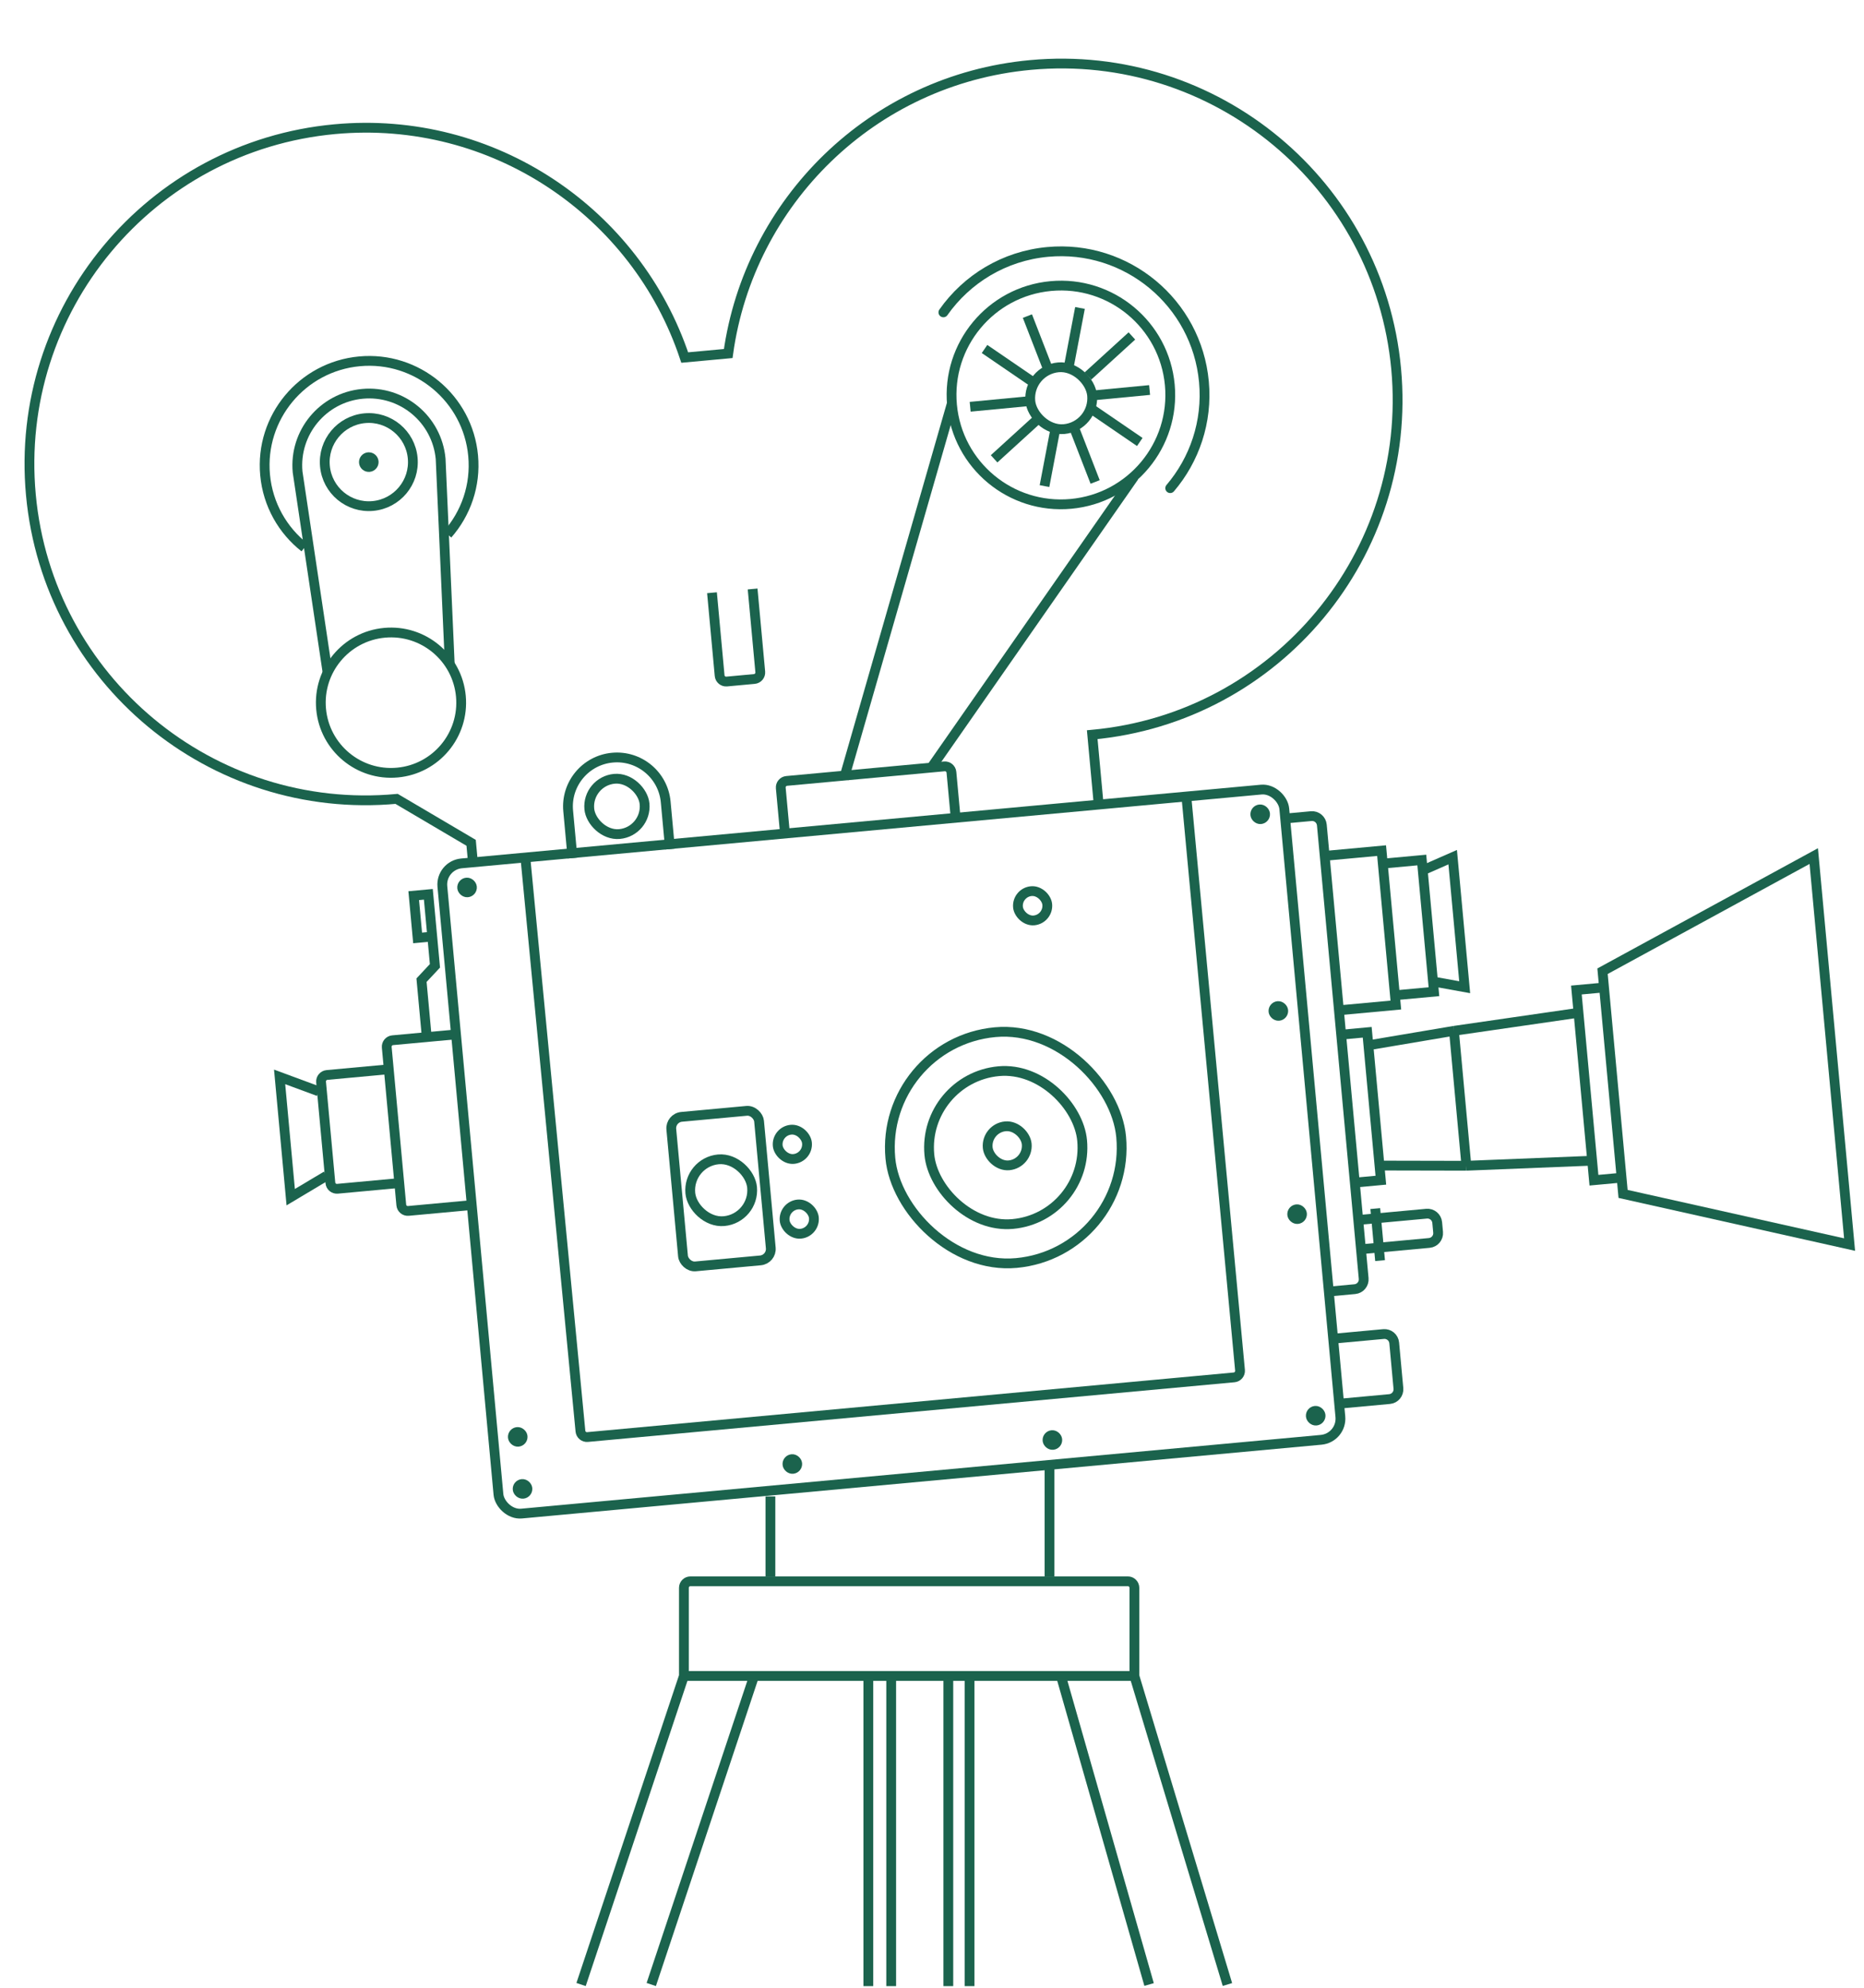 <?xml version="1.0" encoding="UTF-8"?> <svg xmlns="http://www.w3.org/2000/svg" width="571" height="609" viewBox="0 0 571 609" fill="none"><path d="M240.416 254.811L239.176 241.368C239.074 240.269 239.884 239.295 240.984 239.193L289.279 234.738C290.379 234.636 291.352 235.446 291.454 236.545L292.832 251.482" stroke="#1B634D" stroke-width="3"></path><path d="M161 263.34L177.806 438.356C177.911 439.453 178.884 440.258 179.981 440.157L378.049 421.883C379.15 421.782 379.959 420.806 379.857 419.705L363.5 244.84" stroke="#1B634D" stroke-width="3"></path><path d="M410.353 316.963L418.817 316.183L419.184 320.166M414.533 362.271L422.997 361.49L422.584 357.009M419.184 320.166L445.389 315.74M419.184 320.166L422.584 357.009M445.389 315.74L449.201 357.064M445.389 315.74L483.542 310.211M449.201 357.064L422.584 357.009M449.201 357.064L487.722 355.519M483.542 310.211L487.722 355.519M483.542 310.211L482.899 303.241L491.363 302.46M487.722 355.519L488.273 361.493L496.737 360.713M491.363 302.46L496.737 360.713M491.363 302.46L490.904 297.481L555.607 262.213L566.585 381.208L497.197 365.691L496.737 360.713" stroke="#1B634D" stroke-width="3"></path><rect x="134.913" y="265.047" width="259" height="200" rx="6.5" transform="rotate(-5.271 134.913 265.047)" stroke="#1B634D" stroke-width="3"></rect><rect x="205.319" y="342.405" width="27" height="46" rx="3.5" transform="rotate(-5.271 205.319 342.405)" stroke="#1B634D" stroke-width="3"></rect><rect x="269.483" y="319.414" width="71" height="71" rx="35.5" transform="rotate(-5.271 269.483 319.414)" stroke="#1B634D" stroke-width="3"></rect><rect x="282.53" y="330.26" width="47" height="47" rx="23.5" transform="rotate(-5.271 282.53 330.26)" stroke="#1B634D" stroke-width="3"></rect><rect x="302.014" y="345.536" width="12" height="12" rx="6" transform="rotate(-5.271 302.014 345.536)" stroke="#1B634D" stroke-width="3"></rect><rect x="179.741" y="239.319" width="17" height="17" rx="8.5" transform="rotate(-5.271 179.741 239.319)" stroke="#1B634D" stroke-width="3"></rect><rect x="210.592" y="355.979" width="19" height="19" rx="9.5" transform="rotate(-5.271 210.592 355.979)" stroke="#1B634D" stroke-width="3"></rect><rect x="311.428" y="273.366" width="9" height="9" rx="4.5" transform="rotate(-5.271 311.428 273.366)" stroke="#1B634D" stroke-width="3"></rect><rect x="237.827" y="346.436" width="9" height="9" rx="4.5" transform="rotate(-5.271 237.827 346.436)" stroke="#1B634D" stroke-width="3"></rect><rect x="241.085" y="447.063" width="3" height="3" rx="1.5" transform="rotate(-5.271 241.085 447.063)" stroke="#1B634D" stroke-width="3"></rect><rect x="158.436" y="454.688" width="3" height="3" rx="1.5" transform="rotate(-5.271 158.436 454.688)" stroke="#1B634D" stroke-width="3"></rect><rect x="156.967" y="438.754" width="3" height="3" rx="1.5" transform="rotate(-5.271 156.967 438.754)" stroke="#1B634D" stroke-width="3"></rect><rect x="320.749" y="439.713" width="3" height="3" rx="1.5" transform="rotate(-5.271 320.749 439.713)" stroke="#1B634D" stroke-width="3"></rect><rect x="401.405" y="432.272" width="3" height="3" rx="1.5" transform="rotate(-5.271 401.405 432.272)" stroke="#1B634D" stroke-width="3"></rect><rect x="395.71" y="370.534" width="3" height="3" rx="1.5" transform="rotate(-5.271 395.71 370.534)" stroke="#1B634D" stroke-width="3"></rect><rect x="389.967" y="308.297" width="3" height="3" rx="1.5" transform="rotate(-5.271 389.967 308.297)" stroke="#1B634D" stroke-width="3"></rect><rect x="384.405" y="248.053" width="3" height="3" rx="1.5" transform="rotate(-5.271 384.405 248.053)" stroke="#1B634D" stroke-width="3"></rect><rect x="141.444" y="270.469" width="3" height="3" rx="1.5" transform="rotate(-5.271 141.444 270.469)" stroke="#1B634D" stroke-width="3"></rect><rect x="239.944" y="369.338" width="9" height="9" rx="4.5" transform="rotate(-5.271 239.944 369.338)" stroke="#1B634D" stroke-width="3"></rect><path d="M175.382 262.819L174.05 248.38C173.289 240.131 179.359 232.826 187.608 232.065C195.858 231.304 203.162 237.375 203.923 245.624L205.255 260.063" stroke="#1B634D" stroke-width="3"></path><path d="M139.2 316.872L120.281 318.617C119.181 318.719 118.371 319.692 118.473 320.792L122.928 369.087C123.03 370.187 124.004 370.997 125.104 370.895L144.023 369.15" stroke="#1B634D" stroke-width="3"></path><path d="M119.083 327.514L100.163 329.26C99.064 329.361 98.254 330.335 98.356 331.435L101.204 362.304C101.305 363.404 102.279 364.213 103.379 364.112L122.298 362.366" stroke="#1B634D" stroke-width="3"></path><path d="M97.613 334.266L85.656 329.846L89.055 366.689L100.001 360.156" stroke="#1B634D" stroke-width="3"></path><path d="M130.639 316.658L129.123 300.228L133.236 295.831L132.41 286.87M132.41 286.87L131.215 273.924L126.734 274.338L127.929 287.283L132.41 286.87Z" stroke="#1B634D" stroke-width="3"></path><path d="M394.188 250.666L401.656 249.977C403.306 249.825 404.766 251.039 404.919 252.689L417.734 391.599C417.887 393.249 416.672 394.709 415.023 394.862L407.554 395.551" stroke="#1B634D" stroke-width="3"></path><path d="M408.891 409.99L423.827 408.612C425.477 408.46 426.938 409.674 427.09 411.324L428.376 425.265C428.528 426.915 427.314 428.375 425.665 428.528L410.728 429.906" stroke="#1B634D" stroke-width="3"></path><path d="M416.086 373.676L436.997 371.747C438.647 371.594 440.108 372.808 440.26 374.458L440.536 377.446C440.688 379.095 439.474 380.556 437.824 380.708L416.913 382.638" stroke="#1B634D" stroke-width="3"></path><path d="M421.289 370.184L422.759 386.116" stroke="#1B634D" stroke-width="3"></path><path d="M406.297 262.104L423.225 260.542L423.592 264.525M410.661 309.403L427.589 307.841L427.313 304.854M423.592 264.525L435.542 263.422L439.262 303.751L427.313 304.854M423.592 264.525L427.313 304.854" stroke="#1B634D" stroke-width="3"></path><path d="M436.315 266.362L445.001 262.548L448.676 302.379L439.484 300.716" stroke="#1B634D" stroke-width="3"></path><path d="M336.559 246.443L334.584 225.034C391.229 219.808 432.912 169.652 427.686 113.007C422.46 56.362 372.304 14.679 315.659 19.905C267.065 24.388 229.482 61.938 223.08 108.284L209.751 109.514C194.978 65.121 151.159 35.082 102.564 39.565C45.92 44.791 4.236 94.947 9.462 151.592C14.688 208.237 64.844 249.92 121.489 244.694L144.322 258.153L144.874 264.128" stroke="#1B634D" stroke-width="3"></path><path d="M93.298 167.697C86.63 162.455 82.046 154.589 81.205 145.476C79.582 127.878 92.532 112.295 110.13 110.672C127.729 109.048 143.311 121.998 144.935 139.596C145.775 148.709 142.708 157.281 137.112 163.655" stroke="#1B634D" stroke-width="3"></path><path d="M137.776 203.524L134.977 140.529C133.86 128.422 123.146 119.513 111.048 120.629C98.949 121.746 90.046 132.465 91.163 144.571L100.343 205.974" stroke="#1B634D" stroke-width="3"></path><circle cx="119.774" cy="215.227" r="21.5" transform="rotate(-5.271 119.774 215.227)" stroke="#1B634D" stroke-width="3"></circle><circle cx="112.979" cy="141.539" r="13.5" transform="rotate(-5.271 112.979 141.539)" stroke="#1B634D" stroke-width="3"></circle><circle cx="112.974" cy="141.54" r="1.5" transform="rotate(-5.271 112.974 141.54)" stroke="#1B634D" stroke-width="3"></circle><circle cx="324.989" cy="120.976" r="33.5" transform="rotate(-5.271 324.989 120.976)" stroke="#1B634D" stroke-width="3"></circle><path d="M288.986 95.677C296.152 85.491 307.572 78.396 320.944 77.162C345.142 74.93 366.568 92.736 368.8 116.934C369.935 129.23 365.895 140.811 358.471 149.521" stroke="#1B634D" stroke-width="3" stroke-linecap="round"></path><path d="M291.582 123.556L258.509 238.581M347.382 146.025L285.303 235.105" stroke="#1B634D" stroke-width="3"></path><path d="M218.102 181.551L220.444 206.943C220.546 208.043 221.52 208.852 222.619 208.751L231.084 207.97C232.183 207.868 232.993 206.894 232.891 205.795L230.549 180.402" stroke="#1B634D" stroke-width="3"></path><rect x="314.749" y="113.385" width="19" height="19" rx="9.5" transform="rotate(-5.271 314.749 113.385)" stroke="#1B634D" stroke-width="3"></rect><path d="M314.727 96.816L321.313 113.783" stroke="#1B634D" stroke-width="3"></path><path d="M328.891 130.658L335.477 147.625" stroke="#1B634D" stroke-width="3"></path><path d="M334.125 125.105L349.149 135.378" stroke="#1B634D" stroke-width="3"></path><path d="M301.594 106.893L316.618 117.165" stroke="#1B634D" stroke-width="3"></path><path d="M297.195 124.588L315.313 122.858" stroke="#1B634D" stroke-width="3"></path><path d="M304.523 140.535L317.977 128.277" stroke="#1B634D" stroke-width="3"></path><path d="M333.281 115.158L346.734 102.9" stroke="#1B634D" stroke-width="3"></path><path d="M319.961 148.889L323.364 131.009" stroke="#1B634D" stroke-width="3"></path><path d="M327.43 112.205L330.832 94.326" stroke="#1B634D" stroke-width="3"></path><path d="M334.039 121.189L352.157 119.46" stroke="#1B634D" stroke-width="3"></path><path d="M209.5 513.346V486.346C209.5 485.241 210.395 484.346 211.5 484.346H345.5C346.605 484.346 347.5 485.241 347.5 486.346V513.346M209.5 513.346L178 607.846M209.5 513.346H231M347.5 513.346H325M347.5 513.346L376 607.846M231 513.346L199.5 607.846M231 513.346H325M325 513.346L352 607.846" stroke="#1B634D" stroke-width="3"></path><path d="M266 513.34V608.34M273 513.34V608.34M290.5 513.34V608.34M297 513.34V608.34" stroke="#1B634D" stroke-width="3"></path><path d="M236 458.344V482.844M321.5 448.844V482.844" stroke="#1B634D" stroke-width="3"></path></svg> 